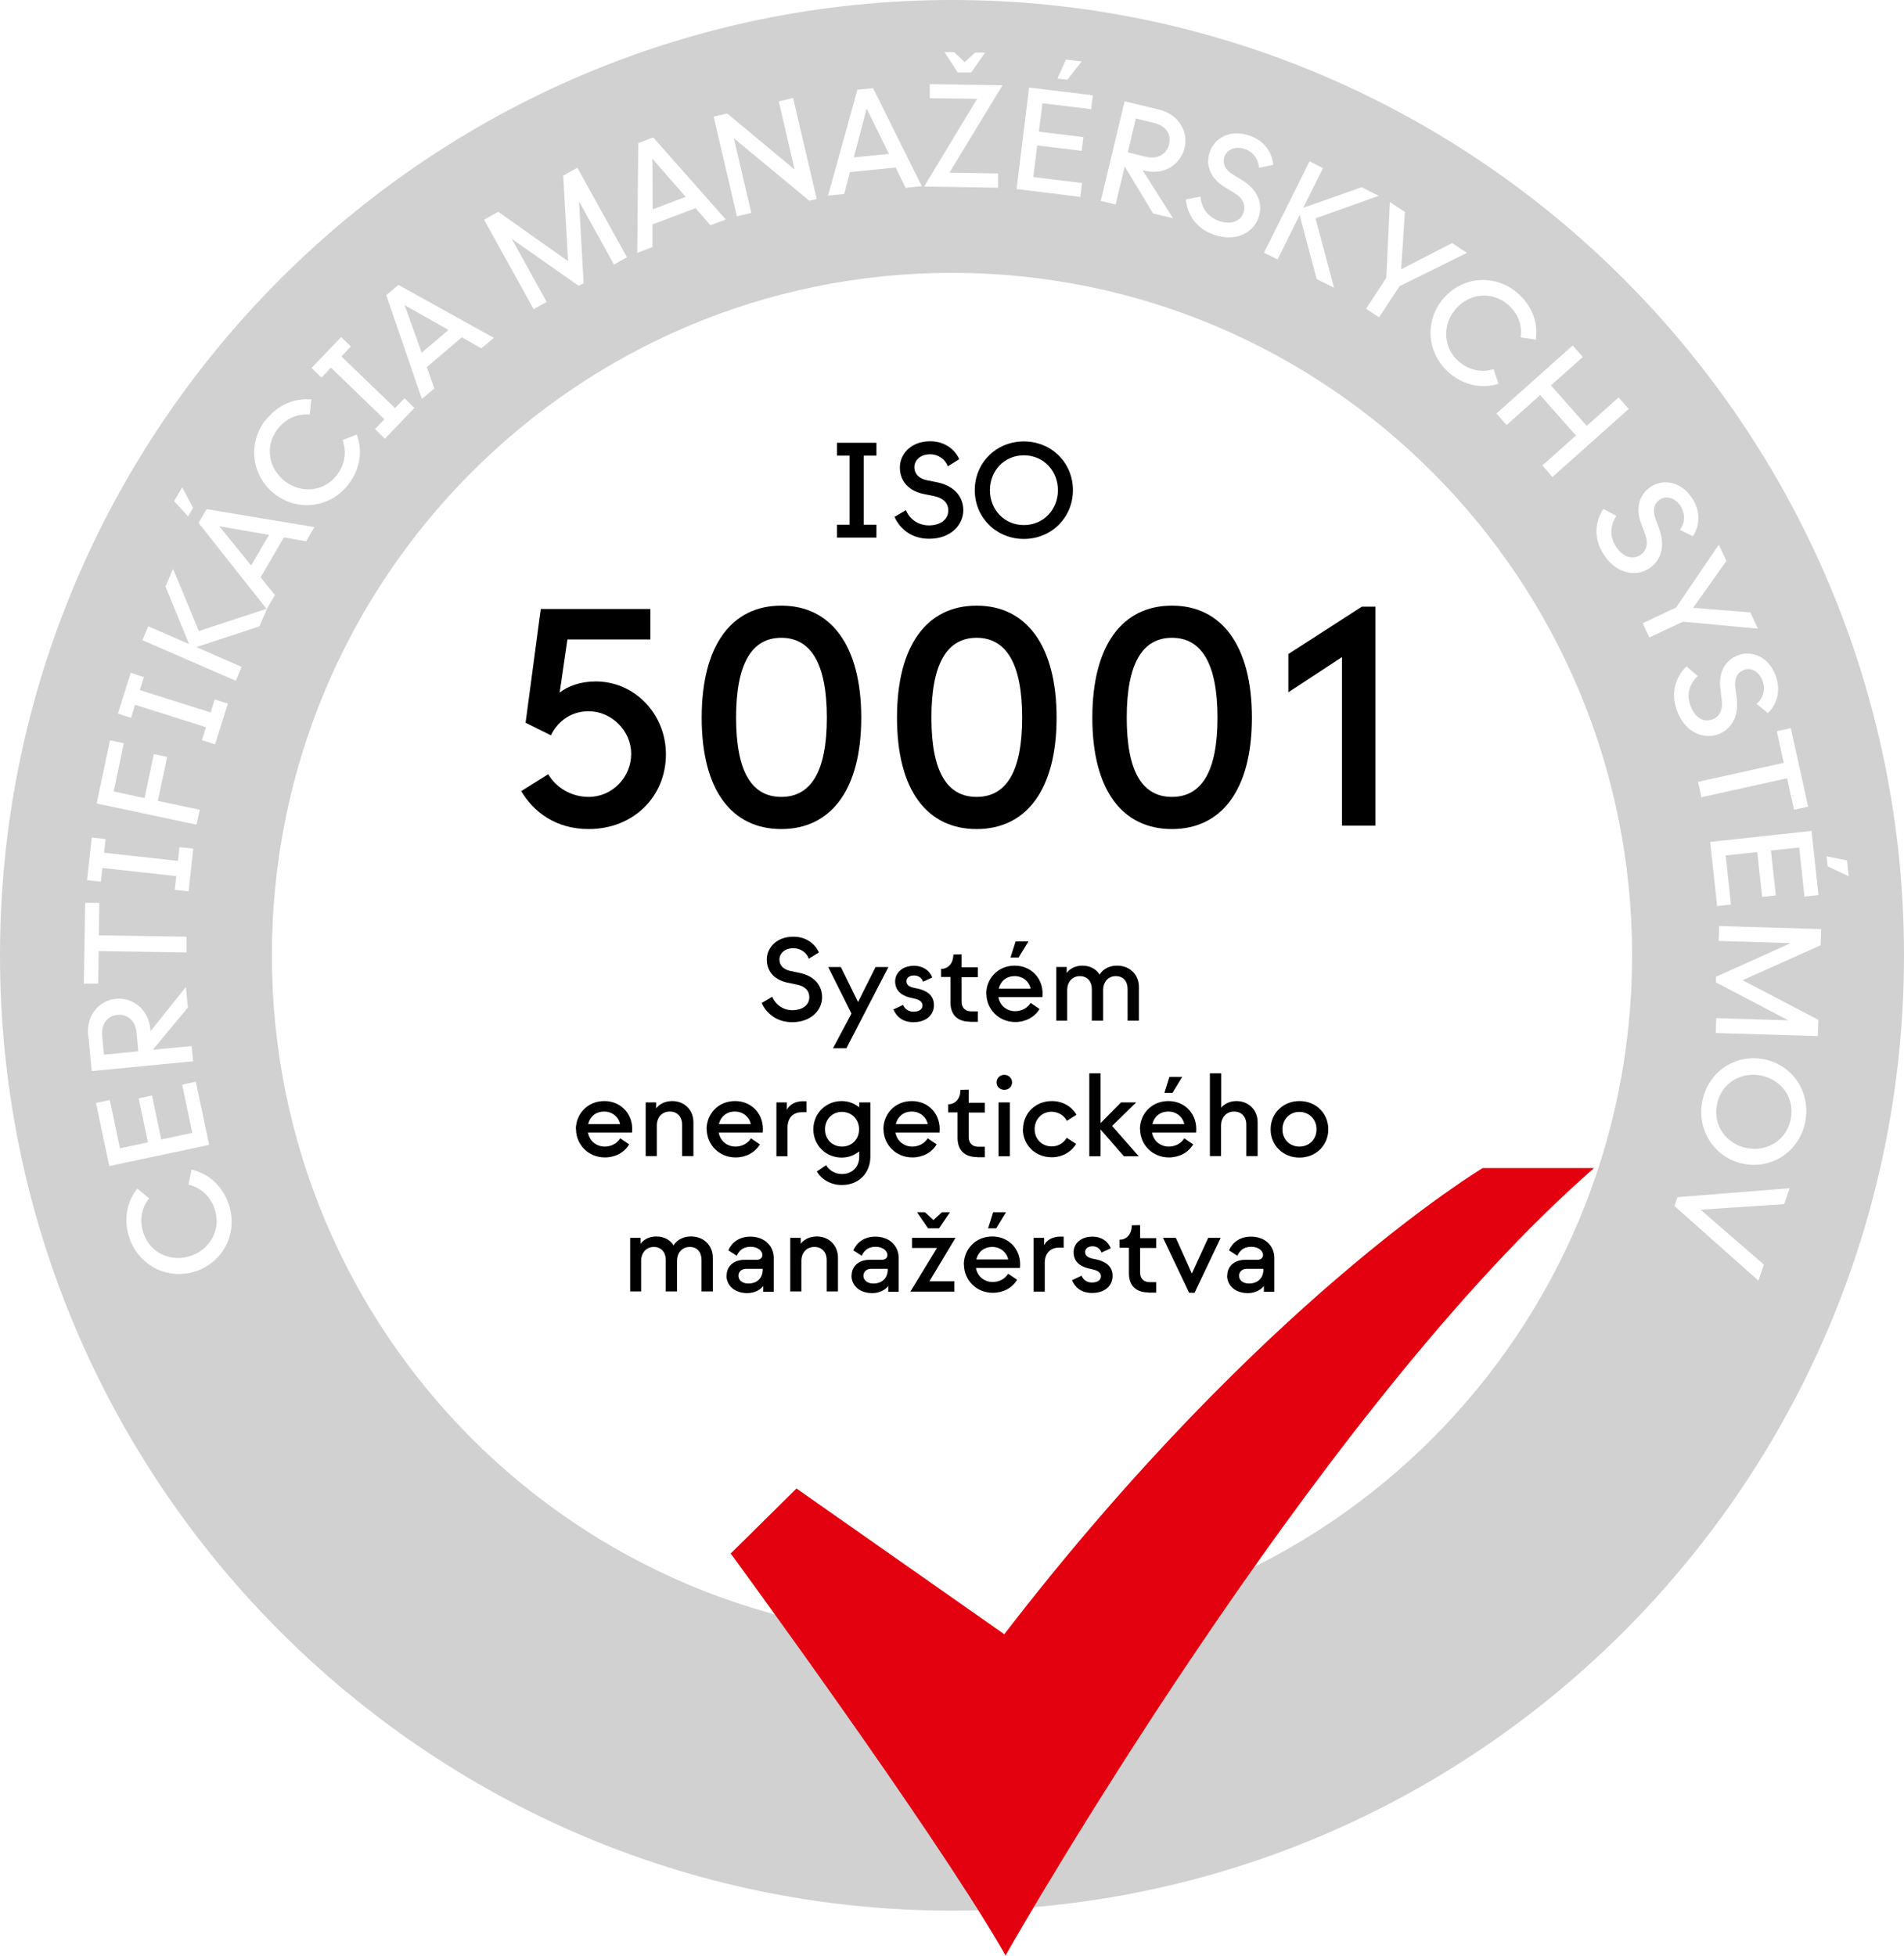 <?xml version="1.0" encoding="UTF-8"?> <svg xmlns="http://www.w3.org/2000/svg" width="111" height="114" viewBox="0 0 111 114" fill="none"><g clip-path="url(#clip0_1860_21492)"><path d="M23.59 17.79L24.584 20.562L26.147 19.23L23.59 17.79Z" fill="#D1D1D1"></path><path d="M12.783 30.676L14.642 32.965L15.684 31.179L12.783 30.676Z" fill="#D1D1D1"></path><path d="M102.651 62.693C101.452 62.466 100.331 63.167 100.095 64.39C99.859 65.614 100.636 66.689 101.845 66.926C103.045 67.153 104.166 66.442 104.402 65.219C104.638 63.995 103.851 62.93 102.651 62.693Z" fill="#D1D1D1"></path><path d="M6.834 59.161C6.264 59.22 5.89 59.684 5.959 60.404L6.057 61.48L8.063 61.282L7.965 60.207C7.896 59.486 7.424 59.102 6.834 59.161Z" fill="#D1D1D1"></path><path d="M55.5 0C24.898 0 0 24.983 0 55.688C0 86.393 24.898 111.375 55.5 111.375C86.102 111.375 111 86.393 111 55.688C111 24.983 86.102 0 55.5 0ZM106.005 52.175L105.198 52.264L104.893 49.403L103.241 49.58L103.527 52.195L102.73 52.284L102.445 49.669L100.606 49.866L100.911 52.728L100.105 52.816L99.701 49.077L105.611 48.436L106.014 52.175H106.005ZM105.405 47.025L104.589 47.202L104.185 45.367L99.19 46.472L98.993 45.574L103.989 44.469L103.586 42.624L104.402 42.447L105.415 47.035L105.405 47.025ZM95.886 31.08L95.68 30.528C95.375 29.728 95.473 28.85 96.299 28.337C96.958 27.933 98.02 28.021 98.689 29.107C99.151 29.857 99.092 30.666 98.689 31.258L97.931 30.883C98.216 30.547 98.266 29.985 98 29.541C97.666 28.998 97.145 28.89 96.791 29.107C96.407 29.344 96.338 29.768 96.515 30.241L96.722 30.814C97.125 31.899 96.8 32.728 96.102 33.162C95.355 33.626 94.195 33.468 93.447 32.254C92.788 31.169 93.123 30.172 93.477 29.669L94.234 30.074C93.978 30.419 93.752 31.12 94.175 31.81C94.549 32.422 95.119 32.669 95.611 32.363C96.004 32.116 96.122 31.662 95.886 31.08ZM92.277 20.809L90.419 22.466L92.503 24.825L94.362 23.167L94.952 23.838L90.507 27.804L89.917 27.134L91.874 25.387L89.789 23.029L87.832 24.775L87.242 24.104L91.687 20.138L92.277 20.809ZM88.462 17.079C89.337 17.819 89.671 18.826 89.534 19.802L88.649 19.664C88.757 18.984 88.511 18.263 87.891 17.74C86.977 16.961 85.649 17.089 84.853 18.026C84.056 18.964 84.145 20.306 85.059 21.085C85.669 21.608 86.426 21.727 87.075 21.519L87.36 22.368C86.426 22.674 85.354 22.476 84.499 21.746C83.191 20.631 83.024 18.727 84.135 17.415C85.246 16.102 87.144 15.954 88.452 17.069L88.462 17.079ZM81.028 11.781L81.903 12.353L81.686 15.698L84.656 14.169L85.522 14.741L81.588 16.685L80.398 18.5L79.641 17.997L80.821 16.191L81.028 11.771V11.781ZM77.134 9.788L75.973 12.116L79.385 10.913L80.379 11.416L76.691 12.728L77.773 16.773L76.76 16.27L75.767 12.531L74.479 15.126L73.692 14.731L76.347 9.403L77.124 9.798L77.134 9.788ZM69.995 11.465C69.995 11.889 70.27 12.59 71.027 12.866C71.696 13.113 72.296 12.945 72.492 12.402C72.65 11.959 72.463 11.534 71.912 11.219L71.41 10.913C70.673 10.469 70.211 9.729 70.545 8.811C70.811 8.081 71.696 7.489 72.895 7.923C73.721 8.219 74.174 8.9 74.223 9.61L73.387 9.788C73.397 9.354 73.092 8.87 72.61 8.702C72.01 8.485 71.538 8.722 71.391 9.117C71.234 9.541 71.45 9.916 71.873 10.173L72.394 10.488C73.377 11.08 73.643 11.939 73.358 12.718C73.062 13.547 72.059 14.149 70.722 13.665C69.532 13.231 69.178 12.245 69.139 11.623L69.985 11.465H69.995ZM65.54 5.9L67.556 6.384C68.716 6.66 69.287 7.666 69.06 8.614C68.834 9.561 67.91 10.242 66.71 9.946L66.612 9.926L68.382 12.718L67.222 12.442L65.57 9.699L65.038 11.919L64.173 11.712L65.56 5.92L65.54 5.9ZM62.138 3.473L63.062 3.582L62.226 4.647L61.646 4.578L62.147 3.473H62.138ZM59.994 5.101L63.711 5.555L63.613 6.364L60.771 6.019L60.564 7.676L63.16 7.992L63.062 8.791L60.466 8.476L60.24 10.321L63.082 10.666L62.983 11.475L59.266 11.021L59.994 5.101ZM55.638 3.049L56.237 3.621L56.847 3.069H57.427L56.621 4.223H55.834L55.067 3.039H55.648L55.638 3.049ZM54.202 5.713V4.904L58.44 4.973L55.352 10.064L58.184 10.113V10.942L53.877 10.873L56.965 5.762L54.202 5.723V5.713ZM49.974 5.229L50.898 5.141L53.74 10.853L52.796 10.952L52.216 9.768L49.551 10.034L49.216 11.307L48.272 11.406L49.983 5.239L49.974 5.229ZM42.402 6.621L46.325 9.886L45.401 5.91L46.237 5.713L47.614 11.603L47.181 11.702L42.785 8.061L43.798 12.412L42.962 12.61L41.605 6.798L42.402 6.611V6.621ZM37.22 8.337L38.085 8.012L42.313 12.797L41.419 13.133L40.553 12.136L38.036 13.083V14.405L37.151 14.741L37.21 8.337H37.22ZM29.058 12.353L33.119 15.224L32.834 10.242L33.66 9.778L36.551 14.997L35.794 15.422L33.758 11.741L34.024 16.507L33.739 16.665L29.835 13.922L31.87 17.602L31.113 18.026L28.222 12.807L29.048 12.343L29.058 12.353ZM23.227 16.606L28.792 19.694L28.065 20.306L26.924 19.664L24.879 21.401L25.321 22.644L24.593 23.256L22.519 17.207L23.227 16.606ZM19.873 19.635L20.454 20.197L19.903 20.779L23.03 23.789L23.581 23.216L24.161 23.779L22.44 25.575L21.86 25.012L22.41 24.44L19.293 21.43L18.743 22.013L18.162 21.45L19.883 19.654L19.873 19.635ZM15.488 24.499C16.186 23.591 17.169 23.197 18.153 23.285L18.054 24.173C17.376 24.095 16.668 24.381 16.176 25.022C15.438 25.979 15.635 27.301 16.609 28.051C17.582 28.801 18.91 28.653 19.637 27.696C20.129 27.055 20.208 26.295 19.972 25.654L20.798 25.328C21.152 26.255 21.004 27.331 20.316 28.229C19.264 29.6 17.376 29.847 16.019 28.801C14.662 27.755 14.426 25.861 15.468 24.489L15.488 24.499ZM10.62 28.406L11.259 29.6L10.964 30.103L10.148 29.206L10.62 28.406ZM7.621 39.22L8.388 39.467L8.152 40.227L12.282 41.529L12.518 40.769L13.285 41.016L12.538 43.394L11.771 43.147L12.007 42.387L7.877 41.085L7.641 41.845L6.874 41.598L7.621 39.22ZM6.421 43.157L7.218 43.325L6.628 46.137L8.427 46.522L8.968 43.956L9.745 44.124L9.204 46.689L11.643 47.202L11.456 48.071L5.635 46.837L6.411 43.157H6.421ZM5.349 48.821L6.156 48.909L6.067 49.709L10.374 50.182L10.463 49.383L11.269 49.472L10.994 51.958L10.188 51.869L10.276 51.07L5.969 50.596L5.88 51.396L5.074 51.307L5.349 48.821ZM4.956 52.629H5.792L5.762 54.523L10.876 54.602V55.52L5.753 55.441L5.723 57.336H4.887L4.966 52.629H4.956ZM5.133 60.374C5.015 59.181 5.782 58.322 6.746 58.224C7.709 58.135 8.653 58.786 8.771 60.019V60.118L10.836 57.533L10.954 58.727L8.909 61.193L11.171 60.976L11.259 61.864L5.349 62.437L5.153 60.365L5.133 60.374ZM5.605 64.291L6.402 64.124L6.992 66.936L8.624 66.59L8.083 64.025L8.86 63.857L9.401 66.423L11.21 66.038L10.62 63.226L11.417 63.058L12.194 66.738L6.372 67.972L5.595 64.291H5.605ZM11.456 74.089C9.833 74.651 8.122 73.813 7.552 72.185C7.178 71.1 7.395 70.054 8.004 69.284L8.693 69.856C8.26 70.389 8.103 71.139 8.368 71.899C8.762 73.043 9.971 73.606 11.141 73.201C12.302 72.797 12.911 71.603 12.508 70.458C12.243 69.689 11.653 69.205 10.984 69.057L11.171 68.179C12.134 68.396 12.96 69.106 13.324 70.172C13.895 71.81 13.069 73.527 11.446 74.099L11.456 74.089ZM15.114 36.517L11.446 37.72L14.091 38.875L13.747 39.684L8.299 37.316L8.644 36.507L11.023 37.543L9.647 34.188L10.089 33.162L11.594 36.783L15.537 35.491L11.574 30.478L12.046 29.679L18.33 30.725L17.848 31.554L16.55 31.327L15.193 33.655L16.029 34.681L15.556 35.491H15.566L15.114 36.527V36.517ZM55.5 95.47C33.601 95.47 15.851 77.661 15.851 55.688C15.851 33.715 33.601 15.905 55.5 15.905C77.399 15.905 95.148 33.715 95.148 55.688C95.148 77.661 77.399 95.47 55.5 95.47ZM95.768 36.329L97.715 35.412L100.203 31.751L100.645 32.698L98.708 35.431L102.042 35.698L102.484 36.645L98.118 36.24L96.151 37.158L95.768 36.329ZM98.325 38.845L98.974 39.408C98.649 39.684 98.266 40.325 98.531 41.085C98.757 41.766 99.259 42.131 99.809 41.943C100.252 41.795 100.459 41.381 100.37 40.759L100.301 40.167C100.183 39.319 100.468 38.49 101.393 38.174C102.12 37.928 103.143 38.253 103.546 39.467C103.822 40.296 103.586 41.075 103.064 41.569L102.406 41.026C102.76 40.759 102.937 40.227 102.769 39.733C102.563 39.131 102.091 38.904 101.688 39.043C101.265 39.191 101.098 39.585 101.167 40.079L101.245 40.681C101.393 41.825 100.891 42.565 100.114 42.822C99.288 43.098 98.187 42.693 97.735 41.342C97.332 40.138 97.882 39.24 98.344 38.825L98.325 38.845ZM104.018 70.192L99.141 70.517L102.828 73.714L102.514 74.652L97.617 70.3L97.794 69.787L104.333 69.264L104.018 70.192ZM105.247 65.377C104.923 67.084 103.34 68.169 101.658 67.844C99.977 67.518 98.915 65.919 99.239 64.213C99.564 62.496 101.137 61.42 102.828 61.746C104.51 62.072 105.572 63.66 105.247 65.377ZM106.132 55.106L101.589 57.138L106.005 59.447L105.975 60.394L100.026 60.217L100.055 59.348L104.254 59.477L100.036 57.266V56.941L104.392 54.977L100.193 54.849L100.223 53.981L106.172 54.158L106.142 55.106H106.132ZM106.486 49.916L107.676 50.153L107.775 51.08L106.545 50.498L106.486 49.916Z" fill="#D1D1D1"></path><path d="M68.156 8.397C68.293 7.834 67.979 7.331 67.271 7.163L66.219 6.907L65.747 8.88L66.799 9.137C67.497 9.304 68.018 8.979 68.156 8.406V8.397Z" fill="#D1D1D1"></path><path d="M39.973 11.475L38.036 9.255L38.046 12.205L39.973 11.475Z" fill="#D1D1D1"></path><path d="M50.524 6.325L49.777 9.176L51.822 8.969L50.524 6.325Z" fill="#D1D1D1"></path><path d="M51.094 26.561H50.357V30.587H51.094V31.337H48.794V30.587H49.531V26.561H48.794V25.811H51.094V26.561Z" fill="black"></path><path d="M52.127 30.143L52.815 29.738C52.953 30.113 53.405 30.626 54.153 30.626C54.812 30.626 55.283 30.291 55.283 29.758C55.283 29.324 54.989 29.018 54.408 28.91L53.877 28.801C53.1 28.653 52.461 28.15 52.461 27.242C52.461 26.522 53.051 25.723 54.231 25.723C55.038 25.723 55.657 26.166 55.923 26.768L55.254 27.183C55.126 26.798 54.713 26.482 54.231 26.482C53.641 26.482 53.307 26.837 53.307 27.232C53.307 27.646 53.602 27.913 54.064 28.002L54.615 28.11C55.657 28.317 56.159 28.979 56.159 29.748C56.159 30.557 55.47 31.406 54.163 31.406C52.992 31.406 52.373 30.656 52.147 30.123L52.127 30.143Z" fill="black"></path><path d="M56.827 28.574C56.827 26.976 58.076 25.732 59.689 25.732C61.302 25.732 62.55 26.976 62.55 28.574C62.55 30.172 61.292 31.416 59.689 31.416C58.086 31.416 56.827 30.172 56.827 28.574ZM61.675 28.574C61.675 27.439 60.83 26.541 59.689 26.541C58.548 26.541 57.712 27.439 57.712 28.574C57.712 29.709 58.548 30.607 59.689 30.607C60.83 30.607 61.675 29.709 61.675 28.574Z" fill="black"></path><path d="M44.417 58.46L45.017 58.105C45.145 58.431 45.539 58.885 46.188 58.885C46.768 58.885 47.181 58.598 47.181 58.125C47.181 57.74 46.915 57.474 46.414 57.385L45.942 57.286C45.263 57.158 44.703 56.724 44.703 55.925C44.703 55.293 45.224 54.602 46.256 54.602C46.964 54.602 47.505 54.987 47.741 55.52L47.151 55.885C47.043 55.55 46.679 55.273 46.256 55.273C45.735 55.273 45.44 55.589 45.44 55.934C45.44 56.3 45.706 56.526 46.099 56.605L46.581 56.704C47.495 56.882 47.928 57.464 47.928 58.135C47.928 58.845 47.328 59.585 46.178 59.585C45.155 59.585 44.604 58.924 44.408 58.47L44.417 58.46Z" fill="black"></path><path d="M48.558 61.114L49.639 59.082L48.282 56.369H49.02L50.023 58.411L51.045 56.369H51.793L49.344 61.105H48.577L48.558 61.114Z" fill="black"></path><path d="M52.078 58.845L52.648 58.579C52.747 58.825 52.983 58.973 53.248 58.973C53.582 58.973 53.779 58.835 53.779 58.608C53.779 58.381 53.573 58.263 53.238 58.194C52.707 58.095 52.186 57.858 52.186 57.207C52.186 56.724 52.589 56.3 53.278 56.3C53.828 56.3 54.202 56.586 54.349 56.98L53.809 57.227C53.74 56.99 53.523 56.862 53.287 56.862C53.002 56.862 52.845 57.01 52.845 57.197C52.845 57.444 53.051 57.543 53.376 57.602C54.182 57.75 54.448 58.125 54.448 58.598C54.448 59.121 54.045 59.585 53.248 59.585C52.619 59.585 52.255 59.25 52.088 58.845H52.078Z" fill="black"></path><path d="M56.552 59.556C55.864 59.556 55.411 59.19 55.411 58.441V56.951H54.861V56.477H54.88C55.244 56.477 55.578 56.191 55.578 55.638L56.06 55.629V56.388H57.004V56.961H56.06V58.381C56.06 58.806 56.336 58.954 56.631 58.954H57.004V59.565H56.552V59.556Z" fill="black"></path><path d="M57.496 57.937C57.496 57.049 58.165 56.29 59.158 56.29C60.151 56.29 60.879 57.089 60.771 58.125H58.204C58.293 58.648 58.725 58.944 59.178 58.944C59.561 58.944 59.905 58.756 60.082 58.46L60.603 58.816C60.318 59.289 59.797 59.575 59.187 59.575C58.214 59.575 57.506 58.816 57.506 57.928L57.496 57.937ZM60.082 57.632C60.023 57.266 59.669 56.901 59.158 56.901C58.647 56.901 58.322 57.217 58.224 57.632H60.082ZM58.912 55.816L59.207 54.879H59.955L59.384 55.816H58.912Z" fill="black"></path><path d="M61.577 59.506V56.368H62.187V56.724C62.305 56.536 62.61 56.29 63.101 56.29C63.593 56.29 63.937 56.526 64.104 56.812C64.222 56.615 64.527 56.29 65.127 56.29C65.884 56.29 66.395 56.832 66.395 57.523V59.496H65.737V57.661C65.737 57.207 65.491 56.901 65.048 56.901C64.606 56.901 64.311 57.237 64.311 57.72V59.496H63.652V57.661C63.652 57.207 63.386 56.901 62.954 56.901C62.521 56.901 62.216 57.237 62.216 57.72V59.496H61.557L61.577 59.506Z" fill="black"></path><path d="M33.571 65.831C33.571 64.943 34.24 64.183 35.233 64.183C36.226 64.183 36.954 64.982 36.846 66.018H34.279C34.368 66.541 34.8 66.837 35.253 66.837C35.636 66.837 35.98 66.65 36.157 66.354L36.679 66.709C36.394 67.183 35.872 67.469 35.263 67.469C34.289 67.469 33.581 66.709 33.581 65.821L33.571 65.831ZM36.148 65.525C36.089 65.16 35.735 64.795 35.223 64.795C34.712 64.795 34.388 65.111 34.289 65.525H36.148Z" fill="black"></path><path d="M37.642 67.4V64.262H38.252V64.617C38.37 64.43 38.695 64.183 39.186 64.183C39.924 64.183 40.425 64.726 40.425 65.416V67.39H39.766V65.555C39.766 65.101 39.491 64.795 39.049 64.795C38.606 64.795 38.291 65.111 38.291 65.614V67.39H37.633L37.642 67.4Z" fill="black"></path><path d="M41.192 65.831C41.192 64.943 41.861 64.183 42.854 64.183C43.847 64.183 44.575 64.982 44.467 66.018H41.9C41.989 66.541 42.421 66.837 42.874 66.837C43.257 66.837 43.601 66.65 43.778 66.354L44.3 66.709C44.014 67.183 43.493 67.469 42.883 67.469C41.91 67.469 41.202 66.709 41.202 65.821L41.192 65.831ZM43.769 65.525C43.709 65.16 43.355 64.795 42.844 64.795C42.333 64.795 42.008 65.111 41.91 65.525H43.769Z" fill="black"></path><path d="M45.263 67.4V64.262H45.873V64.696C46.02 64.38 46.394 64.193 46.787 64.193H47.014V64.834H46.738C46.217 64.834 45.912 65.189 45.912 65.722V67.4H45.253H45.263Z" fill="black"></path><path d="M50.082 64.262H50.74V67.429C50.74 68.376 50.072 69.077 49.079 69.077C48.439 69.077 47.899 68.761 47.623 68.287L48.164 67.922C48.331 68.228 48.695 68.436 49.079 68.436C49.708 68.436 50.091 68.001 50.091 67.429V67.113C49.806 67.35 49.442 67.478 49.069 67.478C48.144 67.478 47.417 66.758 47.417 65.831C47.417 64.903 48.144 64.183 49.069 64.183C49.442 64.183 49.806 64.311 50.091 64.548V64.262H50.082ZM50.082 65.831C50.082 65.249 49.659 64.824 49.088 64.814C48.518 64.814 48.095 65.249 48.095 65.831C48.095 66.413 48.518 66.837 49.088 66.837C49.659 66.837 50.082 66.413 50.082 65.831Z" fill="black"></path><path d="M51.498 65.831C51.498 64.943 52.166 64.183 53.159 64.183C54.153 64.183 54.88 64.982 54.772 66.018H52.206C52.294 66.541 52.727 66.837 53.179 66.837C53.563 66.837 53.907 66.65 54.084 66.354L54.605 66.709C54.32 67.183 53.799 67.469 53.189 67.469C52.215 67.469 51.507 66.709 51.507 65.821L51.498 65.831ZM54.084 65.525C54.025 65.16 53.671 64.795 53.159 64.795C52.648 64.795 52.324 65.111 52.225 65.525H54.084Z" fill="black"></path><path d="M56.965 67.449C56.277 67.449 55.824 67.084 55.824 66.334V64.844H55.274V64.37H55.293C55.657 64.37 55.992 64.084 55.992 63.532L56.473 63.522V64.282H57.417V64.854H56.473V66.275C56.473 66.699 56.749 66.847 57.044 66.847H57.417V67.459H56.965V67.449Z" fill="black"></path><path d="M58.096 63.098C58.096 62.851 58.293 62.654 58.548 62.654C58.814 62.654 59.001 62.851 59.001 63.098C59.001 63.344 58.804 63.532 58.548 63.532C58.302 63.532 58.096 63.344 58.096 63.098ZM58.214 67.4V64.262H58.873V67.4H58.214Z" fill="black"></path><path d="M59.64 65.831C59.64 64.893 60.367 64.183 61.321 64.183C61.951 64.183 62.482 64.499 62.757 64.982L62.196 65.337C62.039 65.022 61.705 64.814 61.311 64.805C60.741 64.805 60.318 65.239 60.318 65.821C60.318 66.403 60.741 66.827 61.311 66.827C61.695 66.827 62.01 66.63 62.187 66.324L62.737 66.679C62.452 67.153 61.931 67.459 61.311 67.459C60.358 67.459 59.63 66.748 59.63 65.811L59.64 65.831Z" fill="black"></path><path d="M66.395 67.4H65.52L64.163 65.841V67.4H63.504V62.565H64.163V65.466L65.353 64.262H66.238L64.832 65.633L66.386 67.4H66.395Z" fill="black"></path><path d="M66.454 65.831C66.454 64.943 67.123 64.183 68.116 64.183C69.109 64.183 69.837 64.982 69.729 66.018H67.162C67.251 66.541 67.683 66.837 68.136 66.837C68.519 66.837 68.864 66.65 69.04 66.354L69.562 66.709C69.276 67.183 68.755 67.469 68.146 67.469C67.172 67.469 66.464 66.709 66.464 65.821L66.454 65.831ZM69.04 65.525C68.981 65.16 68.627 64.795 68.116 64.795C67.605 64.795 67.28 65.111 67.182 65.525H69.04ZM67.88 63.709L68.175 62.772H68.922L68.352 63.709H67.88Z" fill="black"></path><path d="M70.535 67.4V62.565H71.194V64.568C71.342 64.39 71.646 64.183 72.079 64.183C72.817 64.183 73.318 64.726 73.318 65.416V67.39H72.659V65.555C72.659 65.101 72.384 64.795 71.941 64.795C71.499 64.795 71.184 65.13 71.184 65.624V67.39H70.525L70.535 67.4Z" fill="black"></path><path d="M74.075 65.831C74.075 64.893 74.803 64.183 75.757 64.183C76.711 64.183 77.438 64.893 77.438 65.831C77.438 66.768 76.711 67.478 75.757 67.478C74.803 67.478 74.075 66.768 74.075 65.831ZM76.75 65.831C76.75 65.249 76.327 64.824 75.757 64.814C75.186 64.814 74.763 65.249 74.763 65.831C74.763 66.413 75.186 66.837 75.757 66.837C76.327 66.837 76.75 66.413 76.75 65.831Z" fill="black"></path><path d="M36.738 75.293V72.155H37.347V72.51C37.465 72.323 37.77 72.076 38.262 72.076C38.754 72.076 39.098 72.313 39.265 72.599C39.383 72.402 39.688 72.076 40.288 72.076C41.045 72.076 41.556 72.619 41.556 73.31V75.283H40.897V73.448C40.897 72.994 40.651 72.688 40.209 72.688C39.766 72.688 39.471 73.024 39.471 73.507V75.283H38.812V73.448C38.812 72.994 38.547 72.688 38.114 72.688C37.682 72.688 37.377 73.024 37.377 73.507V75.283H36.718L36.738 75.293Z" fill="black"></path><path d="M42.362 74.346C42.362 73.793 42.805 73.438 43.405 73.438H44.123C44.319 73.438 44.447 73.32 44.447 73.152C44.447 72.945 44.221 72.678 43.749 72.678C43.326 72.678 43.08 72.905 42.952 73.201L42.461 72.885C42.657 72.432 43.09 72.086 43.739 72.086C44.624 72.086 45.106 72.678 45.106 73.32V75.303H44.496V74.957C44.378 75.135 44.044 75.382 43.562 75.382C42.825 75.382 42.352 74.928 42.352 74.356L42.362 74.346ZM44.467 74V73.961H43.493C43.228 73.961 43.051 74.138 43.051 74.365C43.051 74.612 43.257 74.819 43.631 74.819C44.152 74.819 44.467 74.484 44.467 74.01V74Z" fill="black"></path><path d="M46.07 75.293V72.155H46.679V72.51C46.797 72.323 47.122 72.076 47.614 72.076C48.351 72.076 48.852 72.619 48.852 73.31V75.283H48.194V73.448C48.194 72.994 47.918 72.688 47.476 72.688C47.033 72.688 46.719 73.004 46.719 73.507V75.283H46.06L46.07 75.293Z" fill="black"></path><path d="M49.649 74.346C49.649 73.793 50.092 73.438 50.691 73.438H51.409C51.606 73.438 51.734 73.32 51.734 73.152C51.734 72.945 51.508 72.678 51.035 72.678C50.613 72.678 50.367 72.905 50.239 73.201L49.747 72.885C49.944 72.432 50.377 72.086 51.026 72.086C51.911 72.086 52.392 72.678 52.392 73.32V75.303H51.783V74.957C51.665 75.135 51.331 75.382 50.849 75.382C50.111 75.382 49.639 74.928 49.639 74.356L49.649 74.346ZM51.753 74V73.961H50.78C50.514 73.961 50.337 74.138 50.337 74.365C50.337 74.612 50.544 74.819 50.917 74.819C51.439 74.819 51.753 74.484 51.753 74.01V74Z" fill="black"></path><path d="M53.071 75.293L54.625 72.747H53.169V72.155H55.706L54.182 74.691H55.638V75.293H53.081H53.071ZM53.455 70.665H53.927L54.418 71.119L54.91 70.665H55.382L54.743 71.603H54.104L53.464 70.665H53.455Z" fill="black"></path><path d="M56.188 73.724C56.188 72.836 56.857 72.076 57.85 72.076C58.843 72.076 59.571 72.876 59.463 73.912H56.896C56.985 74.434 57.417 74.731 57.87 74.731C58.253 74.731 58.597 74.543 58.774 74.247L59.296 74.602C59.01 75.076 58.489 75.362 57.88 75.362C56.906 75.362 56.198 74.602 56.198 73.714L56.188 73.724ZM58.774 73.418C58.715 73.053 58.361 72.688 57.85 72.688C57.339 72.688 57.014 73.004 56.916 73.418H58.774ZM57.604 71.603L57.899 70.665H58.647L58.076 71.603H57.604Z" fill="black"></path><path d="M60.259 75.293V72.155H60.869V72.589C61.017 72.274 61.39 72.086 61.783 72.086H62.01V72.728H61.734C61.213 72.728 60.908 73.083 60.908 73.616V75.293H60.249H60.259Z" fill="black"></path><path d="M62.482 74.632L63.052 74.365C63.15 74.612 63.386 74.76 63.652 74.76C63.986 74.76 64.183 74.622 64.183 74.395C64.183 74.168 63.976 74.05 63.642 73.981C63.111 73.882 62.59 73.645 62.59 72.994C62.59 72.51 62.993 72.086 63.681 72.086C64.232 72.086 64.606 72.372 64.753 72.767L64.212 73.014C64.144 72.777 63.927 72.649 63.701 72.649C63.416 72.649 63.258 72.797 63.258 72.984C63.258 73.231 63.465 73.329 63.789 73.389C64.596 73.537 64.861 73.912 64.861 74.385C64.861 74.908 64.458 75.372 63.662 75.372C63.032 75.372 62.669 75.036 62.501 74.632H62.482Z" fill="black"></path><path d="M66.956 75.342C66.267 75.342 65.815 74.977 65.815 74.227V72.737H65.264V72.264H65.284C65.648 72.264 65.982 71.978 65.982 71.425L66.464 71.415V72.175H67.408V72.747H66.464V74.168C66.464 74.592 66.739 74.74 67.034 74.74H67.408V75.352H66.956V75.342Z" fill="black"></path><path d="M69.326 75.362L67.802 72.155H68.549L69.483 74.237L70.437 72.155H71.165L69.64 75.362H69.335H69.326Z" fill="black"></path><path d="M71.548 74.346C71.548 73.793 71.991 73.438 72.591 73.438H73.308C73.505 73.438 73.633 73.32 73.633 73.152C73.633 72.945 73.407 72.678 72.935 72.678C72.512 72.678 72.266 72.905 72.138 73.201L71.647 72.885C71.843 72.432 72.276 72.086 72.925 72.086C73.81 72.086 74.292 72.678 74.292 73.32V75.303H73.682V74.957C73.564 75.135 73.23 75.382 72.748 75.382C72.01 75.382 71.538 74.928 71.538 74.356L71.548 74.346ZM73.653 74V73.961H72.679C72.413 73.961 72.237 74.138 72.237 74.365C72.237 74.612 72.443 74.819 72.817 74.819C73.338 74.819 73.653 74.484 73.653 74.01V74Z" fill="black"></path><path d="M30.385 46.117L31.959 45.13C32.391 45.88 33.276 46.453 34.319 46.453C35.695 46.453 36.797 45.308 36.797 43.946C36.797 42.585 35.636 41.46 34.319 41.46C33.178 41.46 32.45 42.17 32.116 42.861L30.641 42.131L31.526 35.5H37.918V37.276H33.08L32.627 40.375C33.099 40 33.827 39.723 34.732 39.723C37.013 39.723 38.822 41.638 38.822 43.966C38.822 46.433 36.934 48.327 34.319 48.327C32.411 48.327 31.113 47.34 30.385 46.117Z" fill="black"></path><path d="M40.907 41.835C40.907 37.612 42.657 35.303 45.548 35.303C48.439 35.303 50.209 37.632 50.209 41.835C50.209 46.038 48.439 48.327 45.548 48.327C42.657 48.327 40.907 46.058 40.907 41.835ZM48.203 41.835C48.203 38.697 47.279 37.178 45.548 37.178C43.818 37.178 42.913 38.697 42.913 41.835C42.913 44.972 43.818 46.453 45.548 46.453C47.279 46.453 48.203 44.972 48.203 41.835Z" fill="black"></path><path d="M52.294 41.835C52.294 37.612 54.044 35.303 56.936 35.303C59.827 35.303 61.597 37.632 61.597 41.835C61.597 46.038 59.827 48.327 56.936 48.327C54.044 48.327 52.294 46.058 52.294 41.835ZM59.591 41.835C59.591 38.697 58.666 37.178 56.936 37.178C55.205 37.178 54.3 38.697 54.3 41.835C54.3 44.972 55.205 46.453 56.936 46.453C58.666 46.453 59.591 44.972 59.591 41.835Z" fill="black"></path><path d="M63.681 41.835C63.681 37.612 65.432 35.303 68.323 35.303C71.214 35.303 72.984 37.632 72.984 41.835C72.984 46.038 71.214 48.327 68.323 48.327C65.432 48.327 63.681 46.058 63.681 41.835ZM70.978 41.835C70.978 38.697 70.053 37.178 68.323 37.178C66.592 37.178 65.687 38.697 65.687 41.835C65.687 44.972 66.592 46.453 68.323 46.453C70.053 46.453 70.978 44.972 70.978 41.835Z" fill="black"></path><path d="M78.235 48.13V38.303L75.108 40.355V38.125L79.395 35.362H80.182V48.13H78.235Z" fill="black"></path><path d="M58.627 114L58.352 113.517C54.123 106.284 42.884 90.951 42.766 90.784L42.599 90.557L46.434 86.768L58.548 95.263C66.179 85.337 73.289 78.509 77.94 74.523C83.014 70.162 86.328 68.159 86.358 68.139L86.436 68.09H92.926L92.307 68.643C76.357 82.91 59.07 113.211 58.893 113.517L58.617 114H58.627Z" fill="#E3000F"></path></g><defs><clipPath id="clip0_1860_21492"><rect width="111" height="114" fill="white"></rect></clipPath></defs></svg> 